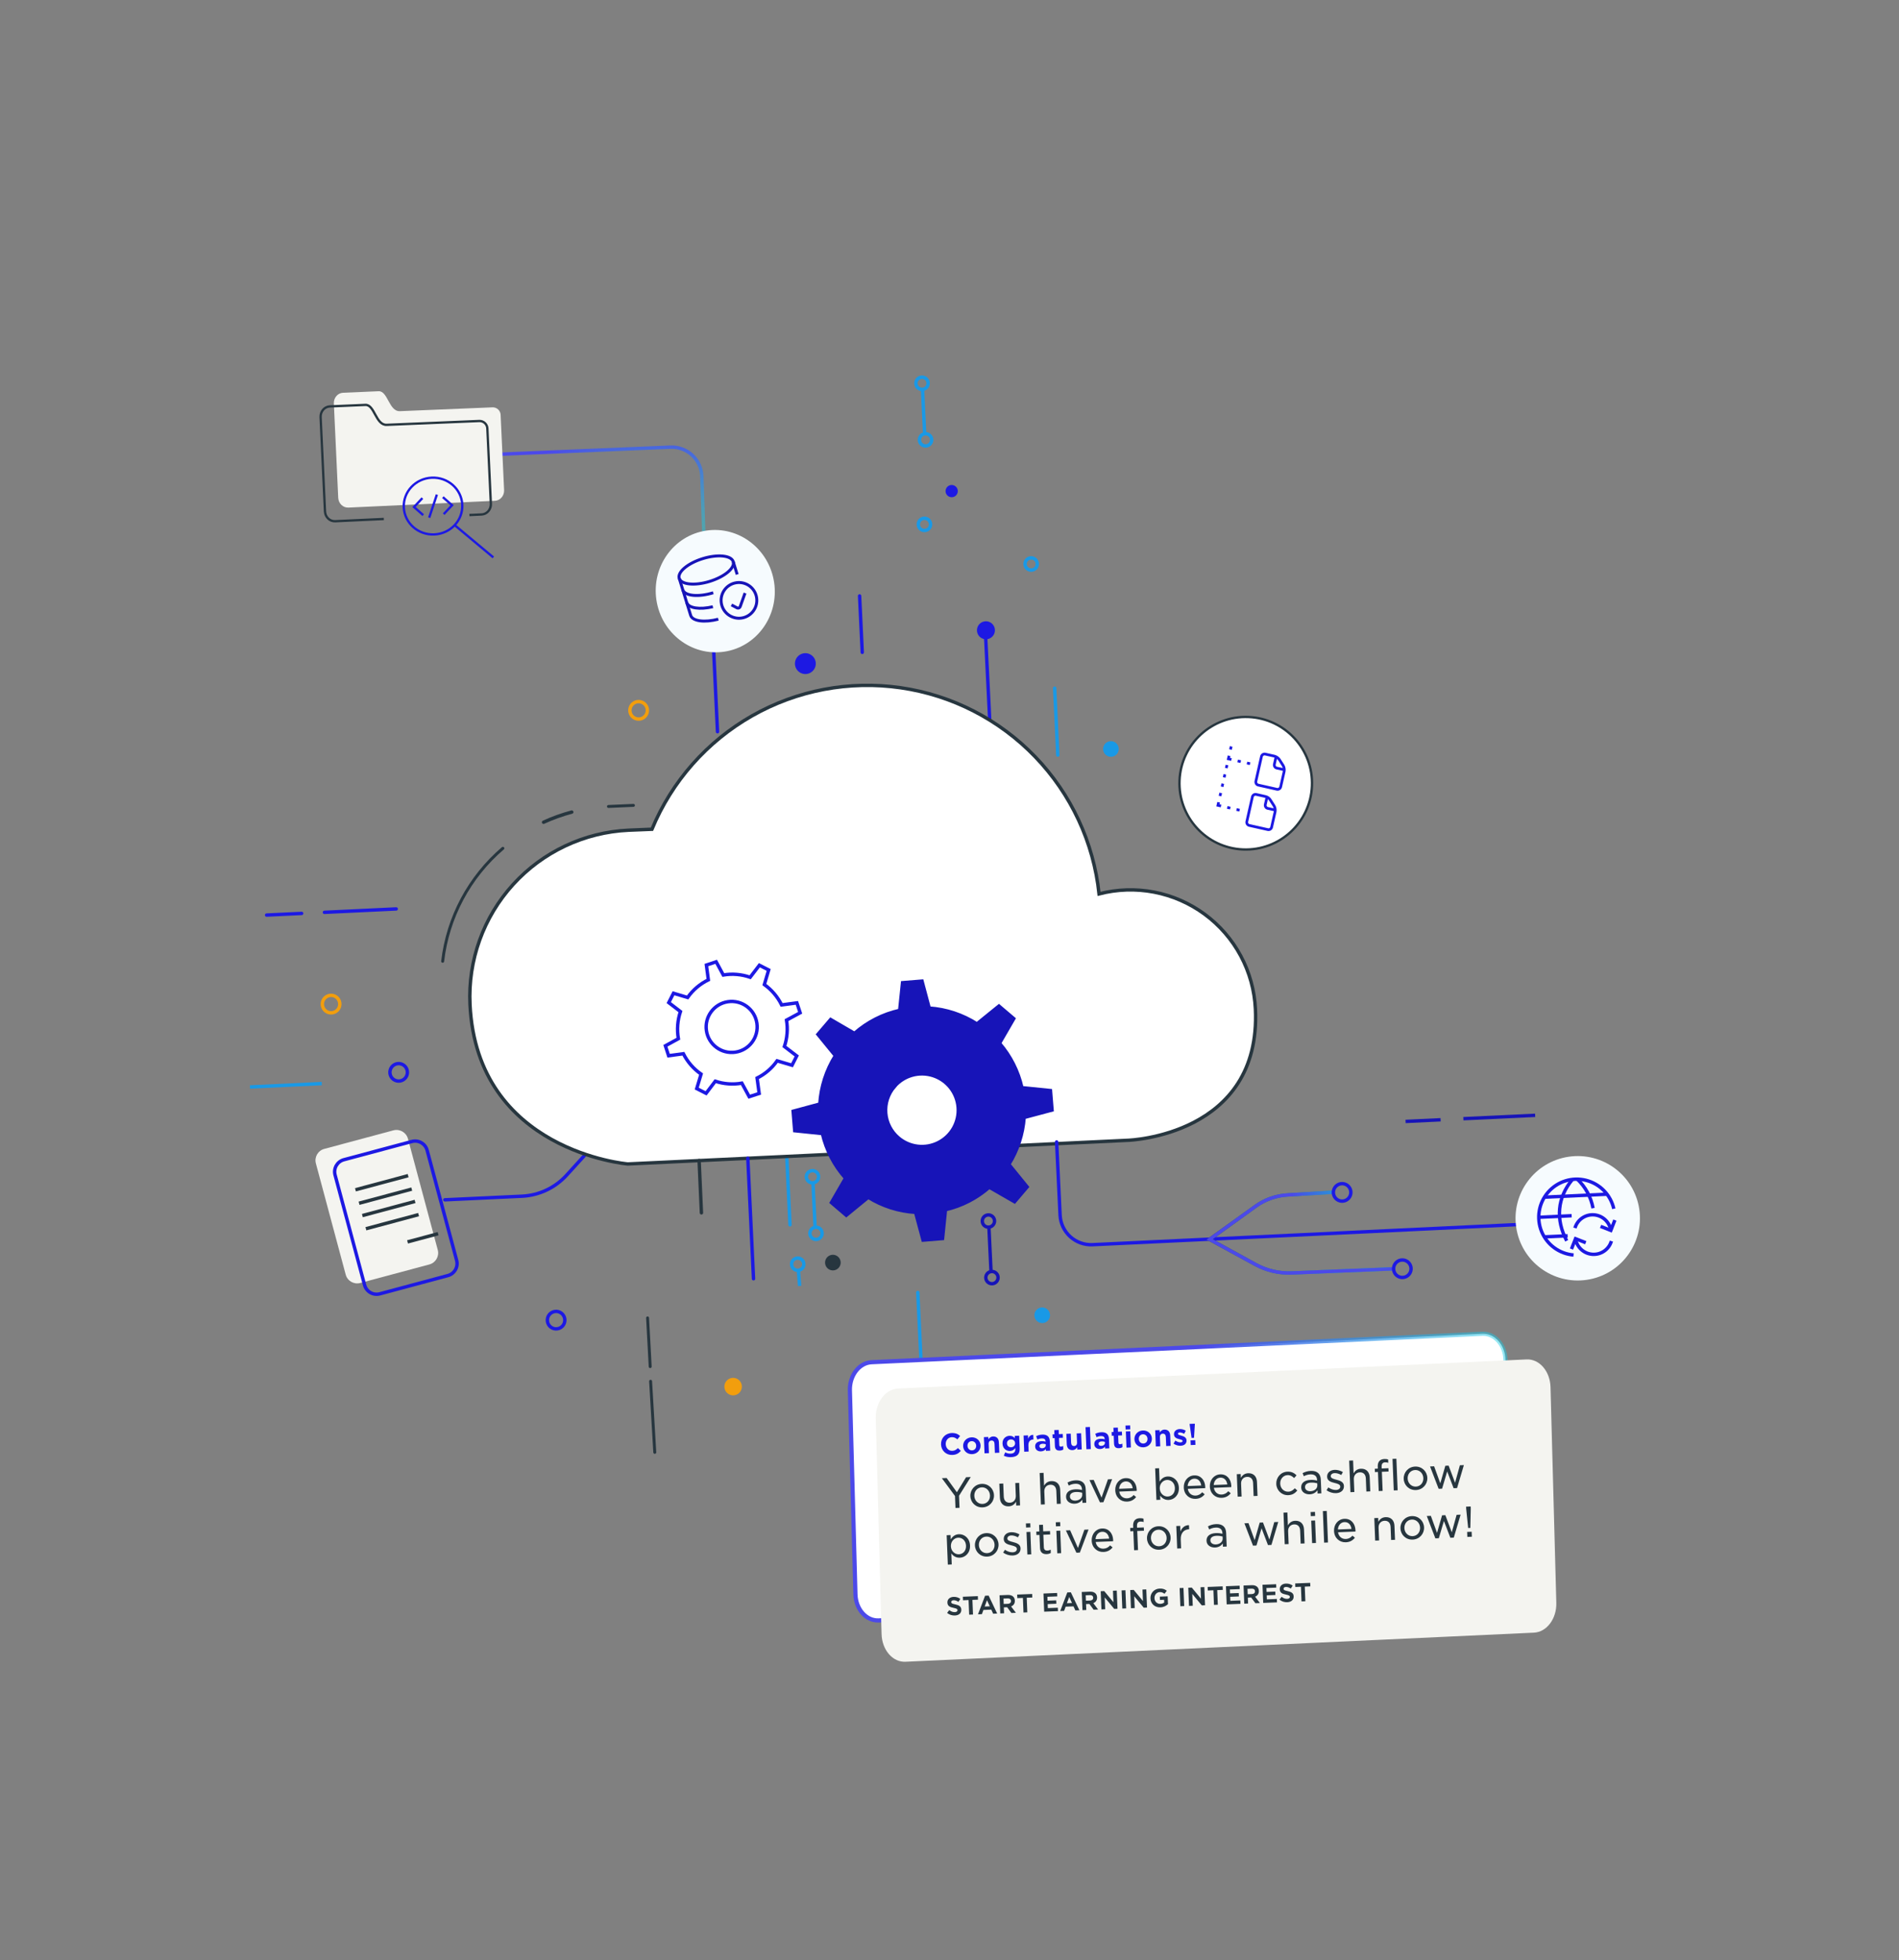 <svg width="500" height="516" viewBox="0 0 500 516" fill="none" xmlns="http://www.w3.org/2000/svg">
<rect x="0" y="0" width="500" height="516" fill="#808080" stroke="none"/>
<g clip-path="url(#clip0_1270_39488)">
<path d="M259.517 167.713L261.453 207.037" stroke="#1D19E3" stroke-width="0.895" stroke-miterlimit="10"/>
<path d="M117.121 315.872L137.431 314.921C139.664 314.815 141.853 314.268 143.875 313.314C145.896 312.36 147.709 311.016 149.21 309.36L168.891 287.713" stroke="#1D19E3" stroke-width="0.895" stroke-miterlimit="10" stroke-linecap="round"/>
<path d="M207.169 304.839L208.003 322.455" stroke="#1999E6" stroke-width="0.895" stroke-miterlimit="10" stroke-linecap="round"/>
<path d="M241.651 340.272L242.487 357.887" stroke="#1999E6" stroke-width="0.895" stroke-miterlimit="10" stroke-linecap="round"/>
<path d="M277.684 181.172L278.517 198.785" stroke="#1999E6" stroke-width="0.895" stroke-miterlimit="10" stroke-linecap="round"/>
<path d="M214.059 311.408L214.61 323.026" stroke="#1999E6" stroke-width="0.895" stroke-miterlimit="10"/>
<path d="M281.13 275.673L290.376 273.423" stroke="#1D19E3" stroke-width="0.895" stroke-linecap="round" stroke-linejoin="round"/>
<path d="M277.005 266.817L283.268 259.657" stroke="#1D19E3" stroke-width="0.895" stroke-linecap="round" stroke-linejoin="round"/>
<path d="M225.45 251.636L220.611 243.445" stroke="#1D19E3" stroke-width="0.895" stroke-linecap="round" stroke-linejoin="round"/>
<path d="M234.122 249.17L235.309 239.731" stroke="#1D19E3" stroke-width="0.895" stroke-linecap="round" stroke-linejoin="round"/>
<path d="M123.75 264.449C123.473 258.701 124.332 252.954 126.276 247.538C128.22 242.121 131.213 237.141 135.082 232.881C138.951 228.62 143.621 225.164 148.826 222.709C154.031 220.254 159.669 218.848 165.417 218.571C165.98 218.546 171.095 218.313 171.661 218.308C176.883 205.705 186.155 195.202 198.012 188.457C209.869 181.712 223.636 179.111 237.137 181.063C250.638 183.016 263.103 189.411 272.564 199.24C282.024 209.068 287.94 221.768 289.377 235.333C294.118 234.102 299.073 233.943 303.883 234.869C308.692 235.796 313.235 237.783 317.179 240.687C321.123 243.591 324.369 247.339 326.682 251.657C328.994 255.974 330.314 260.753 330.545 265.646C332.128 299.06 297.019 300.197 297.019 300.197L165.293 306.432C165.293 306.432 125.582 303.164 123.75 264.449Z" fill="white" stroke="#27363F" stroke-width="0.895" stroke-miterlimit="10" stroke-linecap="round"/>
<path d="M278.207 300.636L279.118 319.91C279.221 322.076 280.181 324.111 281.785 325.57C283.389 327.028 285.507 327.789 287.673 327.685L429.32 320.981" stroke="#1D19E3" stroke-width="0.895" stroke-miterlimit="10" stroke-linecap="round"/>
<path d="M350.753 313.892L338.949 314.59C335.951 314.768 333.065 315.793 330.628 317.547L318.485 326.283L330.566 332.895C333.487 334.494 336.788 335.266 340.115 335.128L366.93 334.039" stroke="url(#paint0_radial_1270_39488)" stroke-width="0.895" stroke-miterlimit="10" stroke-linecap="round"/>
<path d="M350.753 313.892L338.949 314.59C335.951 314.768 333.065 315.793 330.628 317.547L318.485 326.283L330.566 332.895C333.487 334.494 336.788 335.266 340.115 335.128L366.93 334.039" stroke="url(#paint1_radial_1270_39488)" stroke-width="0.895" stroke-miterlimit="10" stroke-linecap="round"/>
<path d="M243.64 139.645C244.521 139.515 245.129 138.696 244.999 137.816C244.869 136.935 244.05 136.327 243.169 136.457C242.289 136.587 241.681 137.406 241.811 138.287C241.941 139.167 242.76 139.775 243.64 139.645Z" stroke="#1999E6" stroke-width="0.895" stroke-miterlimit="10"/>
<path d="M271.739 150.073C272.619 149.943 273.227 149.124 273.097 148.243C272.967 147.363 272.148 146.755 271.268 146.885C270.387 147.015 269.779 147.834 269.909 148.714C270.039 149.595 270.858 150.203 271.739 150.073Z" stroke="#1999E6" stroke-width="0.895" stroke-miterlimit="10"/>
<path d="M250.81 130.887C251.691 130.757 252.299 129.938 252.169 129.057C252.039 128.177 251.22 127.569 250.339 127.699C249.459 127.829 248.851 128.648 248.981 129.528C249.111 130.408 249.93 131.017 250.81 130.887Z" fill="#1D19E3"/>
<path d="M259.94 168.271C261.235 168.08 262.129 166.875 261.938 165.581C261.746 164.286 260.542 163.392 259.248 163.583C257.953 163.774 257.059 164.979 257.25 166.273C257.441 167.568 258.646 168.462 259.94 168.271Z" fill="#1D19E3"/>
<path d="M214.159 311.394C215.039 311.264 215.648 310.445 215.518 309.565C215.388 308.685 214.569 308.076 213.688 308.206C212.808 308.336 212.2 309.156 212.33 310.036C212.46 310.916 213.279 311.525 214.159 311.394Z" stroke="#1999E6" stroke-width="0.895" stroke-miterlimit="10"/>
<path d="M215.088 326.284C215.968 326.154 216.577 325.335 216.447 324.455C216.317 323.574 215.497 322.966 214.617 323.096C213.737 323.226 213.128 324.045 213.259 324.926C213.389 325.806 214.208 326.414 215.088 326.284Z" stroke="#1999E6" stroke-width="0.895" stroke-miterlimit="10"/>
<path d="M260.379 323.067L260.931 334.685" stroke="#1714B8" stroke-width="0.895" stroke-miterlimit="10"/>
<path d="M260.48 323.052C261.36 322.922 261.969 322.103 261.839 321.223C261.709 320.342 260.89 319.734 260.009 319.864C259.129 319.994 258.521 320.813 258.651 321.694C258.781 322.574 259.6 323.182 260.48 323.052Z" stroke="#1714B8" stroke-width="0.895" stroke-miterlimit="10"/>
<path d="M261.409 337.943C262.289 337.813 262.897 336.994 262.767 336.114C262.637 335.234 261.818 334.625 260.938 334.755C260.057 334.885 259.449 335.704 259.579 336.585C259.709 337.465 260.528 338.073 261.409 337.943Z" stroke="#1714B8" stroke-width="0.895" stroke-miterlimit="10"/>
<path d="M242.901 102.517L243.452 114.131" stroke="#1999E6" stroke-width="0.895" stroke-miterlimit="10"/>
<path d="M243.001 102.499C243.881 102.369 244.489 101.55 244.359 100.67C244.229 99.789 243.41 99.181 242.53 99.311C241.649 99.441 241.041 100.26 241.171 101.141C241.301 102.021 242.12 102.629 243.001 102.499Z" stroke="#1999E6" stroke-width="0.895" stroke-miterlimit="10"/>
<path d="M243.93 117.39C244.81 117.26 245.419 116.441 245.288 115.56C245.158 114.68 244.339 114.072 243.459 114.202C242.579 114.332 241.97 115.151 242.1 116.031C242.23 116.912 243.05 117.52 243.93 117.39Z" stroke="#1999E6" stroke-width="0.895" stroke-miterlimit="10"/>
<path d="M274.642 347.852C275.523 347.722 276.131 346.903 276.001 346.022C275.871 345.142 275.052 344.534 274.171 344.664C273.291 344.794 272.683 345.613 272.813 346.493C272.943 347.374 273.762 347.982 274.642 347.852Z" fill="#1999E6" stroke="#1999E6" stroke-width="0.895" stroke-miterlimit="10"/>
<path d="M292.736 198.775C293.616 198.645 294.225 197.826 294.095 196.946C293.964 196.065 293.145 195.457 292.265 195.587C291.385 195.717 290.776 196.536 290.906 197.416C291.037 198.297 291.856 198.905 292.736 198.775Z" fill="#1999E6" stroke="#1999E6" stroke-width="0.895" stroke-miterlimit="10"/>
<path d="M212.385 176.985C213.644 176.799 214.514 175.628 214.328 174.369C214.142 173.111 212.971 172.241 211.712 172.427C210.453 172.613 209.584 173.784 209.77 175.043C209.956 176.301 211.127 177.171 212.385 176.985Z" fill="#1D19E3" stroke="#1D19E3" stroke-width="0.895" stroke-miterlimit="10" stroke-linecap="round"/>
<path d="M193.366 367.324C194.625 367.138 195.494 365.967 195.309 364.708C195.123 363.45 193.951 362.58 192.693 362.766C191.434 362.952 190.564 364.123 190.75 365.382C190.936 366.64 192.107 367.51 193.366 367.324Z" fill="#F29E0D"/>
<path d="M353.713 316.196C354.972 316.01 355.842 314.838 355.656 313.58C355.47 312.321 354.299 311.451 353.04 311.637C351.781 311.823 350.912 312.994 351.098 314.253C351.283 315.512 352.455 316.381 353.713 316.196Z" stroke="#1D19E3" stroke-width="0.895" stroke-miterlimit="10" stroke-linecap="round"/>
<path d="M146.756 349.827C148.015 349.641 148.884 348.47 148.698 347.211C148.512 345.953 147.341 345.083 146.083 345.269C144.824 345.455 143.954 346.626 144.14 347.885C144.326 349.143 145.497 350.013 146.756 349.827Z" stroke="#1D19E3" stroke-width="0.895" stroke-miterlimit="10" stroke-linecap="round"/>
<path d="M369.567 336.291C370.826 336.106 371.696 334.934 371.51 333.676C371.324 332.417 370.153 331.547 368.894 331.733C367.635 331.919 366.766 333.09 366.952 334.349C367.138 335.608 368.309 336.477 369.567 336.291Z" stroke="#1D19E3" stroke-width="0.895" stroke-miterlimit="10" stroke-linecap="round"/>
<path d="M168.485 189.288C169.743 189.102 170.613 187.931 170.427 186.672C170.241 185.414 169.07 184.544 167.811 184.73C166.553 184.916 165.683 186.087 165.869 187.346C166.055 188.604 167.226 189.474 168.485 189.288Z" stroke="#F29E0D" stroke-width="0.895" stroke-miterlimit="10" stroke-linecap="round"/>
<path d="M226.328 156.89L227.029 171.74" stroke="#1D19E3" stroke-width="0.895" stroke-miterlimit="10" stroke-linecap="round"/>
<path d="M187.832 169.69L188.916 192.634" stroke="#1D19E3" stroke-width="0.895" stroke-miterlimit="10" stroke-linecap="round"/>
<path d="M196.897 304.936L198.4 336.655" stroke="#1D19E3" stroke-width="0.895" stroke-miterlimit="10" stroke-linecap="round"/>
<path d="M184.076 305.543L184.687 319.299" stroke="#27363F" stroke-width="0.895" stroke-miterlimit="10" stroke-linecap="round"/>
<path d="M404.199 293.622L385.304 294.514" stroke="#1714B8" stroke-width="0.895" stroke-miterlimit="10"/>
<path d="M84.718 285.266L65.824 286.162" stroke="#1999E6" stroke-width="0.895" stroke-miterlimit="10"/>
<path d="M210.275 334.418C211.156 334.288 211.764 333.469 211.634 332.589C211.504 331.709 210.685 331.1 209.804 331.23C208.924 331.36 208.316 332.179 208.446 333.06C208.576 333.94 209.395 334.548 210.275 334.418Z" stroke="#1999E6" stroke-width="0.895" stroke-miterlimit="10"/>
<path d="M219.528 333.991C220.409 333.861 221.017 333.042 220.887 332.161C220.757 331.281 219.938 330.673 219.058 330.803C218.177 330.933 217.569 331.752 217.699 332.632C217.829 333.512 218.648 334.121 219.528 333.991Z" fill="#27363F" stroke="#27363F" stroke-width="0.895" stroke-miterlimit="10"/>
<path d="M210.175 334.068L210.549 338.538" stroke="#1999E6" stroke-width="0.895" stroke-miterlimit="10"/>
<path d="M379.307 294.799L370.083 295.236" stroke="#1714B8" stroke-width="0.895" stroke-miterlimit="10"/>
<path d="M160.204 212.316C160.797 212.286 166.187 212.043 166.779 212.027" stroke="#27363F" stroke-width="0.774" stroke-linecap="round" stroke-linejoin="round"/>
<path d="M143.118 216.465C145.512 215.362 147.996 214.469 150.543 213.794" stroke="#27363F" stroke-width="0.895" stroke-linecap="round" stroke-linejoin="round"/>
<path d="M116.549 253.071C117.897 241.513 123.56 230.891 132.405 223.33" stroke="#27363F" stroke-width="0.774" stroke-linecap="round" stroke-linejoin="round"/>
<path d="M249.245 377.308L249.629 385.406" stroke="#1D19E3" stroke-width="0.895" stroke-miterlimit="10" stroke-linecap="round"/>
<path d="M103.587 297.582L85.378 302.466C83.713 302.912 82.725 304.624 83.172 306.289L91.022 335.562C91.469 337.227 93.181 338.215 94.846 337.769L113.055 332.885C114.72 332.439 115.708 330.727 115.261 329.062L107.411 299.789C106.964 298.124 105.252 297.136 103.587 297.582Z" fill="#F4F4F0"/>
<path d="M108.449 300.514L90.54 305.317C88.792 305.786 87.755 307.583 88.223 309.331L95.993 338.304C96.462 340.052 98.259 341.089 100.007 340.62L117.916 335.817C119.664 335.348 120.701 333.551 120.232 331.803L112.462 302.83C111.994 301.082 110.197 300.045 108.449 300.514Z" stroke="#1D19E3" stroke-width="0.895" stroke-miterlimit="10"/>
<path d="M93.589 313.23L107.46 309.508" stroke="#27363F" stroke-width="0.895" stroke-miterlimit="10"/>
<path d="M94.54 316.771L108.41 313.049" stroke="#27363F" stroke-width="0.895" stroke-miterlimit="10"/>
<path d="M95.41 320.019L109.284 316.297" stroke="#27363F" stroke-width="0.895" stroke-miterlimit="10"/>
<path d="M107.305 326.949L115.355 324.79" stroke="#27363F" stroke-width="0.895" stroke-miterlimit="10"/>
<path d="M96.341 323.484L110.212 319.765" stroke="#27363F" stroke-width="0.895" stroke-miterlimit="10"/>
<path d="M222.625 310.174L218.909 316.597L222.818 319.943L228.606 315.205C232.365 317.547 236.65 318.91 241.071 319.169L243.042 326.479L248.168 326.063L248.938 318.475C253.215 317.488 257.177 315.451 260.468 312.548L267.129 316.378L270.445 312.474L265.626 306.544C267.952 302.816 269.333 298.576 269.651 294.193L277 292.233L276.586 287.118L269.065 286.347C268.092 282.024 266.065 278.008 263.166 274.656L266.92 268.173L263.016 264.857L257.222 269.555C253.449 267.133 249.127 265.701 244.655 265.391L242.764 258.295L237.638 258.71L236.884 265.993C232.468 266.974 228.373 269.058 224.98 272.05L218.705 268.401L215.358 272.31L219.945 277.933C217.544 281.764 216.14 286.135 215.861 290.648L208.831 292.55L209.247 297.676L216.529 298.427C217.547 302.791 219.643 306.829 222.625 310.174ZM235.477 286.06C236.706 284.623 238.332 283.583 240.152 283.071C241.971 282.558 243.902 282.596 245.7 283.18C247.498 283.764 249.082 284.868 250.253 286.352C251.424 287.836 252.128 289.634 252.278 291.518C252.428 293.403 252.016 295.289 251.094 296.94C250.172 298.59 248.782 299.93 247.098 300.79C245.415 301.651 243.515 301.993 241.637 301.774C239.76 301.556 237.989 300.785 236.549 299.56C235.589 298.746 234.799 297.75 234.226 296.629C233.652 295.508 233.306 294.285 233.208 293.03C233.109 291.775 233.26 290.512 233.652 289.316C234.044 288.119 234.669 287.012 235.49 286.058L235.477 286.06Z" fill="#1714B8" stroke="#1714B8" stroke-width="0.895" stroke-miterlimit="10"/>
<path d="M184.591 282.77L183.448 286.586L185.907 287.841L188.331 284.645C190.583 285.398 192.987 285.573 195.324 285.156L197.265 288.721L199.888 287.872L199.34 283.818C201.448 282.771 203.259 281.212 204.609 279.284L208.54 280.445L209.783 277.997L206.53 275.507C207.278 273.274 207.469 270.892 207.086 268.568L210.678 266.627L209.816 264.023L205.797 264.558C204.744 262.427 203.183 260.588 201.25 259.203L202.389 255.357L199.942 254.114L197.514 257.283C195.245 256.492 192.813 256.286 190.443 256.685L188.563 253.206L185.989 254.068L186.506 257.959C184.323 259.02 182.444 260.617 181.045 262.601L177.33 261.493L176.079 263.952L179.159 266.314C178.385 268.611 178.198 271.065 178.616 273.453L175.194 275.324L176.04 277.931L179.931 277.414C181.012 279.561 182.615 281.402 184.591 282.77Z" fill="white" stroke="#1D19E3" stroke-width="0.895" stroke-miterlimit="10"/>
<path d="M104.32 239.291L85.422 240.187" stroke="#1D19E3" stroke-width="0.895" stroke-miterlimit="10" stroke-linecap="round"/>
<path d="M79.423 240.472L70.199 240.906" stroke="#1D19E3" stroke-width="0.895" stroke-miterlimit="10" stroke-linecap="round"/>
<path d="M87.51 266.624C88.769 266.438 89.639 265.267 89.453 264.009C89.267 262.75 88.096 261.88 86.837 262.066C85.578 262.252 84.709 263.423 84.895 264.682C85.081 265.941 86.252 266.81 87.51 266.624Z" stroke="#F29E0D" stroke-width="0.895" stroke-miterlimit="10" stroke-linecap="round"/>
<path d="M185.289 139.744L184.785 125.381C184.748 124.332 184.504 123.302 184.067 122.348C183.629 121.394 183.007 120.537 182.236 119.825C181.466 119.113 180.562 118.561 179.577 118.2C178.591 117.839 177.544 117.677 176.496 117.723L94.8 121.104" stroke="url(#paint2_radial_1270_39488)" stroke-width="0.895" stroke-miterlimit="10" stroke-linecap="round"/>
<path d="M105.304 284.588C106.563 284.402 107.432 283.231 107.246 281.972C107.06 280.713 105.889 279.844 104.631 280.03C103.372 280.216 102.502 281.387 102.688 282.645C102.874 283.904 104.045 284.774 105.304 284.588Z" stroke="#1D19E3" stroke-width="0.895" stroke-miterlimit="10" stroke-linecap="round"/>
<path d="M91.731 133.631L130.3 131.845C131.712 131.78 132.797 130.518 132.728 129.028L131.812 109.254C131.801 108.71 131.576 108.193 131.185 107.815C130.794 107.437 130.269 107.229 129.726 107.237L105.31 108.248C102.398 108.385 102.139 102.882 99.682 102.999L90.33 103.399C88.919 103.466 87.834 104.726 87.902 106.215L89.052 131.05C89.122 132.542 90.325 133.697 91.731 133.631Z" fill="#F4F4F0"/>
<path d="M123.595 135.591L126.814 135.441C128.223 135.377 129.311 134.115 129.242 132.625L128.323 112.851C128.313 112.307 128.088 111.79 127.697 111.412C127.306 111.034 126.781 110.826 126.237 110.834L101.824 111.845C98.911 111.975 98.652 106.479 96.195 106.596L86.844 106.996C85.433 107.062 84.347 108.322 84.416 109.812L85.568 134.642C85.637 136.134 86.835 137.289 88.244 137.223L101.062 136.629" stroke="#27363F" stroke-width="0.61" stroke-miterlimit="10"/>
<path d="M119.718 138.252L129.89 146.746" stroke="#1D19E3" stroke-width="0.61" stroke-miterlimit="10"/>
<path d="M121.715 132.865C121.519 128.74 117.913 125.559 113.661 125.76C109.408 125.961 106.119 129.469 106.315 133.595C106.51 137.721 110.116 140.902 114.369 140.7C118.621 140.499 121.91 136.991 121.715 132.865Z" stroke="#1D19E3" stroke-width="0.61" stroke-miterlimit="10"/>
<path d="M116.605 130.88L119.022 133.011L116.818 135.362" stroke="#1D19E3" stroke-width="0.61" stroke-miterlimit="10"/>
<path d="M111.215 131.137L109.011 133.485L111.428 135.617" stroke="#1D19E3" stroke-width="0.61" stroke-miterlimit="10"/>
<path d="M115.029 130.206L113.003 136.291" stroke="#1D19E3" stroke-width="0.61" stroke-miterlimit="10"/>
<path d="M417.808 336.932C426.756 335.61 432.938 327.285 431.616 318.338C430.294 309.39 421.97 303.208 413.022 304.53C404.075 305.852 397.893 314.176 399.214 323.124C400.536 332.072 408.861 338.254 417.808 336.932Z" fill="#F6FBFE"/>
<path d="M345.43 206.937C345.021 216.565 336.884 224.038 327.256 223.629C317.628 223.22 310.155 215.083 310.564 205.455C310.973 195.827 319.11 188.354 328.738 188.763C338.366 189.172 345.84 197.309 345.43 206.937Z" fill="white" stroke="#27363F" stroke-width="0.618"/>
<path d="M324.159 196.511L323.976 197.326" stroke="#1D19E3" stroke-width="0.715" stroke-miterlimit="10"/>
<path d="M337.196 207.156C337.148 207.372 337.015 207.56 336.828 207.679C336.641 207.798 336.414 207.838 336.198 207.791L331.3 206.689C331.084 206.64 330.896 206.507 330.778 206.32C330.659 206.133 330.619 205.907 330.667 205.69L332.135 199.161C332.184 198.946 332.317 198.758 332.504 198.64C332.691 198.521 332.917 198.481 333.134 198.529L335.583 199.079C336.092 199.224 336.538 199.538 336.846 199.969L337.858 201.553C338.117 202.016 338.209 202.553 338.12 203.076L337.196 207.156Z" stroke="#1D19E3" stroke-width="0.715" stroke-miterlimit="10"/>
<path d="M334.813 217.773C334.789 217.88 334.744 217.982 334.681 218.072C334.618 218.162 334.538 218.238 334.445 218.297C334.352 218.356 334.249 218.395 334.14 218.414C334.032 218.433 333.921 218.43 333.814 218.405L328.919 217.307C328.702 217.257 328.514 217.124 328.395 216.937C328.276 216.749 328.236 216.522 328.284 216.305L329.751 209.779C329.775 209.672 329.82 209.57 329.883 209.48C329.946 209.39 330.026 209.314 330.119 209.255C330.212 209.196 330.315 209.156 330.424 209.138C330.532 209.119 330.643 209.122 330.75 209.147L333.199 209.696C333.719 209.814 334.171 210.133 334.457 210.584L335.469 212.17C335.73 212.633 335.824 213.17 335.736 213.693L334.813 217.773Z" stroke="#1D19E3" stroke-width="0.715" stroke-miterlimit="10"/>
<path d="M333.599 209.821L333.15 211.818C333.126 211.925 333.123 212.036 333.141 212.145C333.16 212.253 333.2 212.357 333.258 212.45C333.317 212.543 333.394 212.624 333.484 212.687C333.574 212.75 333.675 212.795 333.782 212.819L335.766 213.265" stroke="#1D19E3" stroke-width="0.715" stroke-miterlimit="10"/>
<path d="M323.059 201.407L322.876 202.222" stroke="#1D19E3" stroke-width="0.715" stroke-miterlimit="10"/>
<path d="M323.609 198.961L323.426 199.776L324.241 199.959" stroke="#1D19E3" stroke-width="0.715" stroke-miterlimit="10"/>
<path d="M322.507 203.856L322.324 204.671" stroke="#1D19E3" stroke-width="0.715" stroke-miterlimit="10"/>
<path d="M321.959 206.303L321.775 207.121" stroke="#1D19E3" stroke-width="0.715" stroke-miterlimit="10"/>
<path d="M321.41 208.752L321.227 209.567" stroke="#1D19E3" stroke-width="0.715" stroke-miterlimit="10"/>
<path d="M320.86 211.201L320.677 212.016L321.492 212.199" stroke="#1D19E3" stroke-width="0.715" stroke-miterlimit="10"/>
<path d="M325.873 200.326L326.692 200.509" stroke="#1D19E3" stroke-width="0.715" stroke-miterlimit="10"/>
<path d="M328.322 200.875L329.137 201.058" stroke="#1D19E3" stroke-width="0.715" stroke-miterlimit="10"/>
<path d="M323.123 212.565L323.938 212.748" stroke="#1D19E3" stroke-width="0.715" stroke-miterlimit="10"/>
<path d="M325.571 213.115L326.387 213.298" stroke="#1D19E3" stroke-width="0.715" stroke-miterlimit="10"/>
<path d="M335.98 199.226L335.534 201.21C335.509 201.317 335.506 201.428 335.525 201.536C335.544 201.644 335.583 201.748 335.642 201.841C335.701 201.933 335.777 202.014 335.867 202.077C335.957 202.14 336.059 202.185 336.166 202.208L338.147 202.654" stroke="#1D19E3" stroke-width="0.715" stroke-miterlimit="10"/>
<path d="M190.681 171.571C199.241 170.307 205.126 162.144 203.826 153.339C202.525 144.534 194.531 138.421 185.971 139.686C177.411 140.95 171.525 149.113 172.826 157.918C174.127 166.723 182.12 172.836 190.681 171.571Z" fill="#F6FBFE"/>
<path d="M186.872 153.058C190.799 151.844 193.569 149.519 193.058 147.865C192.547 146.212 188.948 145.855 185.021 147.069C181.093 148.282 178.323 150.607 178.834 152.261C179.346 153.915 182.944 154.271 186.872 153.058Z" stroke="#1714B8" stroke-width="0.774" stroke-miterlimit="10"/>
<path d="M187.796 156.049C183.869 157.264 180.271 156.908 179.759 155.253" stroke="#1714B8" stroke-width="0.774" stroke-miterlimit="10"/>
<path d="M187.703 159.727C184.241 160.553 181.261 160.115 180.8 158.624" stroke="#1714B8" stroke-width="0.774" stroke-miterlimit="10"/>
<path d="M189.126 163.009C185.501 163.957 182.319 163.545 181.851 162.005L178.844 152.258" stroke="#1714B8" stroke-width="0.774" stroke-miterlimit="10"/>
<path d="M193.057 147.863L194.098 151.234" stroke="#1714B8" stroke-width="0.774" stroke-miterlimit="10"/>
<path d="M195.253 162.71C197.821 162.33 199.595 159.941 199.216 157.373C198.836 154.806 196.447 153.031 193.879 153.411C191.311 153.79 189.537 156.179 189.917 158.747C190.296 161.315 192.685 163.089 195.253 162.71Z" stroke="#1714B8" stroke-width="0.774" stroke-miterlimit="10"/>
<path d="M196.164 156.135L194.887 159.708C194.86 159.781 194.82 159.848 194.768 159.905C194.717 159.962 194.654 160.009 194.584 160.042C194.514 160.075 194.438 160.094 194.361 160.097C194.284 160.101 194.207 160.089 194.134 160.063L194.058 160.03L192.589 159.252" stroke="#1714B8" stroke-width="0.774" stroke-miterlimit="10"/>
<path d="M406.585 325.626L412.754 325.337" stroke="#1D19E3" stroke-width="0.895" stroke-miterlimit="10"/>
<path d="M421.425 322.867L424.125 323.927L425.187 321.202" stroke="#1D19E3" stroke-width="0.895" stroke-miterlimit="10"/>
<path d="M417.528 327.165L414.831 326.108L413.765 328.83" stroke="#1D19E3" stroke-width="0.895" stroke-miterlimit="10"/>
<path d="M406.622 315.175L423.123 314.394" stroke="#1D19E3" stroke-width="0.895" stroke-miterlimit="10"/>
<path d="M413.811 320.058L405.13 320.47" stroke="#1D19E3" stroke-width="0.895" stroke-miterlimit="10"/>
<path d="M414.311 330.4C412.47 330.244 410.707 329.582 409.219 328.486C407.732 327.39 406.576 325.903 405.882 324.19C405.188 322.478 404.982 320.606 405.287 318.784C405.591 316.961 406.395 315.258 407.608 313.865C408.822 312.471 410.398 311.441 412.161 310.888C413.924 310.336 415.806 310.282 417.598 310.734C419.39 311.186 421.022 312.126 422.312 313.449C423.602 314.772 424.501 316.426 424.908 318.228" stroke="#1D19E3" stroke-width="0.895" stroke-miterlimit="10"/>
<path d="M414.031 310.495C409.996 315.291 409.547 321.06 412.511 326.653" stroke="#1D19E3" stroke-width="0.895" stroke-miterlimit="10"/>
<path d="M415.299 310.435C417.455 312.478 418.905 315.155 419.44 318.077" stroke="#1D19E3" stroke-width="0.895" stroke-miterlimit="10"/>
<path d="M414.678 323.301C414.987 322.242 415.649 321.319 416.553 320.687C417.458 320.054 418.551 319.749 419.652 319.822C420.754 319.895 421.797 320.342 422.61 321.089C423.423 321.835 423.957 322.837 424.124 323.928" stroke="#1D19E3" stroke-width="0.895" stroke-miterlimit="10"/>
<path d="M424.272 326.733C423.965 327.793 423.304 328.716 422.4 329.35C421.496 329.983 420.403 330.289 419.301 330.216C418.199 330.144 417.156 329.697 416.343 328.95C415.53 328.203 414.996 327.201 414.831 326.109" stroke="#1D19E3" stroke-width="0.895" stroke-miterlimit="10"/>
<path d="M172.401 382.352L171.301 363.64" stroke="#27363F" stroke-width="0.774" stroke-miterlimit="10" stroke-linecap="round"/>
<path d="M171.193 359.78L170.506 346.964" stroke="#27363F" stroke-width="0.774" stroke-miterlimit="10" stroke-linecap="round"/>
<path d="M280.282 413.704C281.541 413.518 282.411 412.347 282.225 411.088C282.039 409.829 280.868 408.96 279.609 409.146C278.35 409.332 277.481 410.503 277.667 411.761C277.853 413.02 279.024 413.89 280.282 413.704Z" fill="#1D19E3" stroke="#1D19E3" stroke-width="0.895" stroke-miterlimit="10" stroke-linecap="round"/>
<path d="M290.249 401.561C291.508 401.375 292.378 400.204 292.192 398.945C292.006 397.686 290.835 396.816 289.576 397.002C288.317 397.188 287.447 398.359 287.633 399.618C287.819 400.877 288.99 401.746 290.249 401.561Z" stroke="#1D19E3" stroke-width="0.895" stroke-miterlimit="10" stroke-linecap="round"/>
<path d="M300.944 389.331C302.203 389.145 303.073 387.973 302.887 386.715C302.701 385.456 301.53 384.586 300.271 384.772C299.012 384.958 298.143 386.129 298.329 387.388C298.515 388.647 299.686 389.516 300.944 389.331Z" stroke="#1D19E3" stroke-width="0.895" stroke-miterlimit="10" stroke-linecap="round"/>
<circle cx="192.644" cy="270.359" r="6.715" transform="rotate(-8.402 192.644 270.359)" stroke="#1D19E3" stroke-width="0.895"/>
<path d="M390.286 351.135L229.499 358.625C226.231 358.777 223.669 362.101 223.777 366.048L225.236 419.724C225.343 423.672 228.08 426.749 231.347 426.596L392.134 419.107C395.402 418.955 397.964 415.631 397.857 411.683L396.397 358.008C396.29 354.06 393.554 350.983 390.286 351.135Z" fill="white" stroke="url(#paint3_radial_1270_39488)" stroke-width="1.095" stroke-miterlimit="10"/>
<path d="M401.95 357.889L236.473 365.551C233.11 365.706 230.475 369.219 230.587 373.397L232.116 430.199C232.228 434.377 235.046 437.638 238.409 437.482L403.885 429.821C407.249 429.665 409.884 426.152 409.772 421.974L408.243 365.172C408.131 360.994 405.313 357.734 401.95 357.889Z" fill="#F4F4F0"/>
<path d="M250.745 383.037C251.818 382.994 252.439 382.586 252.989 381.957L252.208 381.229C251.78 381.653 251.392 381.929 250.741 381.955C249.76 381.994 249.045 381.202 249.006 380.221L249.005 380.206C248.966 379.225 249.631 378.393 250.597 378.354C251.171 378.331 251.625 378.558 252.078 378.939L252.794 378.044C252.253 377.551 251.611 377.231 250.561 377.273C248.852 377.342 247.709 378.684 247.772 380.27L247.773 380.286C247.837 381.887 249.106 383.103 250.745 383.037ZM255.96 382.829C257.286 382.776 258.227 381.748 258.178 380.522L258.177 380.507C258.129 379.288 257.116 378.347 255.806 378.399C254.481 378.452 253.54 379.487 253.588 380.706L253.589 380.721C253.638 381.947 254.65 382.881 255.96 382.829ZM255.943 381.832C255.254 381.859 254.764 381.311 254.738 380.66L254.737 380.644C254.711 379.993 255.118 379.432 255.823 379.404C256.513 379.376 257.003 379.917 257.029 380.568L257.029 380.583C257.055 381.235 256.648 381.803 255.943 381.832ZM259.223 382.606L260.387 382.56L260.292 380.177C260.269 379.587 260.57 379.26 261.053 379.241C261.536 379.221 261.832 379.524 261.855 380.114L261.95 382.497L263.115 382.45L263.005 379.7C262.966 378.719 262.398 378.135 261.478 378.172C260.858 378.197 260.503 378.541 260.242 378.912L260.217 378.299L259.052 378.346L259.223 382.606ZM266.229 381.014C265.624 381.038 265.148 380.642 265.123 380.029L265.123 380.014C265.098 379.409 265.542 378.977 266.147 378.953C266.752 378.928 267.244 379.323 267.268 379.928L267.269 379.944C267.293 380.549 266.835 380.989 266.229 381.014ZM266.203 383.616C267.015 383.584 267.621 383.383 267.996 382.977C268.342 382.602 268.504 382.043 268.474 381.292L268.341 377.975L267.176 378.021L267.199 378.596C266.855 378.241 266.445 377.974 265.779 378C264.798 378.039 263.907 378.796 263.958 380.061L263.959 380.076C264.009 381.34 264.942 382.032 265.938 381.992C266.59 381.966 266.977 381.674 267.32 381.223L267.329 381.453C267.36 382.235 266.97 382.657 266.135 382.69C265.568 382.713 265.118 382.585 264.663 382.35L264.3 383.24C264.848 383.509 265.513 383.644 266.203 383.616ZM269.676 382.188L270.841 382.142L270.777 380.556C270.736 379.521 271.229 379.003 272.041 378.97L272.103 378.968L272.054 377.749C271.333 377.748 270.934 378.155 270.705 378.763L270.67 377.881L269.506 377.928L269.676 382.188ZM274.397 381.27C273.991 381.287 273.692 381.099 273.678 380.754L273.678 380.739C273.662 380.348 273.983 380.113 274.519 380.091C274.833 380.079 275.12 380.136 275.338 380.22L275.347 380.45C275.365 380.909 274.98 381.247 274.397 381.27ZM274.085 382.096C274.683 382.072 275.087 381.826 275.365 381.485L275.384 381.96L276.511 381.915L276.411 379.432C276.389 378.865 276.224 378.404 275.898 378.102C275.579 377.816 275.097 377.658 274.446 377.684C273.733 377.713 273.272 377.87 272.812 378.095L273.139 378.972C273.524 378.811 273.857 378.706 274.317 378.687C274.938 378.662 275.271 378.933 275.292 379.454L275.295 379.531C274.984 379.443 274.668 379.387 274.223 379.405C273.212 379.445 272.516 379.903 272.553 380.83L272.554 380.845C272.588 381.688 273.281 382.128 274.085 382.096ZM279.043 381.883C279.442 381.867 279.721 381.764 279.968 381.608L279.931 380.673C279.759 380.772 279.561 380.834 279.339 380.843C279.056 380.854 278.92 380.721 278.908 380.422L278.833 378.553L279.86 378.512L279.82 377.516L278.794 377.557L278.749 376.453L277.585 376.5L277.629 377.603L277.115 377.624L277.155 378.62L277.669 378.599L277.751 380.66C277.79 381.641 278.308 381.912 279.043 381.883ZM282.396 381.764C283.016 381.739 283.371 381.395 283.632 381.016L283.657 381.629L284.821 381.583L284.651 377.323L283.486 377.369L283.581 379.752C283.605 380.342 283.303 380.669 282.821 380.688C282.338 380.707 282.042 380.404 282.018 379.815L281.923 377.432L280.766 377.478L280.876 380.229C280.915 381.209 281.476 381.801 282.396 381.764ZM286.049 381.534L287.206 381.487L286.974 375.672L285.817 375.718L286.049 381.534ZM289.969 380.648C289.563 380.664 289.263 380.476 289.25 380.132L289.249 380.116C289.233 379.726 289.554 379.49 290.09 379.469C290.405 379.456 290.691 379.514 290.909 379.597L290.918 379.827C290.937 380.287 290.551 380.625 289.969 380.648ZM289.656 381.474C290.254 381.45 290.659 381.203 290.937 380.862L290.956 381.337L292.082 381.292L291.983 378.81C291.96 378.243 291.796 377.781 291.469 377.48C291.151 377.193 290.669 377.036 290.017 377.062C289.305 377.09 288.843 377.247 288.384 377.473L288.71 378.35C289.095 378.189 289.429 378.083 289.888 378.065C290.509 378.04 290.842 378.311 290.863 378.832L290.866 378.908C290.556 378.821 290.239 378.764 289.794 378.782C288.783 378.823 288.088 379.28 288.125 380.207L288.125 380.223C288.159 381.066 288.852 381.506 289.656 381.474ZM294.614 381.26C295.013 381.244 295.293 381.141 295.54 380.985L295.502 380.051C295.33 380.15 295.133 380.211 294.911 380.22C294.627 380.231 294.491 380.099 294.479 379.8L294.405 377.93L295.431 377.889L295.391 376.893L294.365 376.934L294.321 375.831L293.156 375.877L293.2 376.981L292.687 377.001L292.727 377.997L293.24 377.977L293.322 380.038C293.362 381.019 293.879 381.29 294.614 381.26ZM296.371 376.347L297.597 376.298L297.555 375.256L296.329 375.305L296.371 376.347ZM296.6 381.112L297.757 381.066L297.586 376.805L296.429 376.852L296.6 381.112ZM301.065 381.025C302.391 380.972 303.332 379.945 303.283 378.719L303.282 378.703C303.234 377.485 302.221 376.543 300.911 376.596C299.586 376.649 298.645 377.684 298.693 378.902L298.694 378.918C298.743 380.144 299.755 381.078 301.065 381.025ZM301.048 380.028C300.359 380.056 299.869 379.508 299.843 378.856L299.842 378.841C299.816 378.19 300.223 377.629 300.928 377.6C301.618 377.573 302.108 378.113 302.134 378.765L302.134 378.78C302.16 379.431 301.753 380 301.048 380.028ZM304.328 380.803L305.492 380.756L305.397 378.373C305.374 377.783 305.675 377.457 306.158 377.437C306.641 377.418 306.937 377.721 306.96 378.311L307.055 380.694L308.22 380.647L308.11 377.896C308.071 376.916 307.503 376.332 306.583 376.369C305.963 376.394 305.608 376.738 305.347 377.109L305.322 376.496L304.157 376.543L304.328 380.803ZM310.838 380.619C311.758 380.583 312.445 380.125 312.408 379.19L312.407 379.175C312.376 378.394 311.667 378.138 311.062 377.97C310.588 377.828 310.162 377.73 310.152 377.477L310.152 377.462C310.144 377.278 310.307 377.133 310.614 377.121C310.936 377.108 311.363 377.245 311.794 377.473L312.207 376.651C311.735 376.363 311.145 376.202 310.609 376.223C309.75 376.258 309.072 376.768 309.107 377.626L309.107 377.642C309.14 378.462 309.833 378.71 310.446 378.862C310.926 378.989 311.351 379.064 311.362 379.34L311.363 379.355C311.371 379.562 311.201 379.707 310.833 379.722C310.434 379.738 309.937 379.581 309.464 379.262L308.989 380.056C309.566 380.471 310.24 380.643 310.838 380.619ZM313.735 378.554L314.379 378.528L314.598 374.989L314.591 374.806L313.227 374.86L313.234 375.044L313.735 378.554ZM313.511 380.436L314.752 380.386L314.703 379.145L313.462 379.194L313.511 380.436Z" fill="#1D19E3"/>
<path d="M251.576 396.995L252.638 396.953L252.511 393.778L255.592 388.853L254.366 388.902L251.948 392.858L249.244 389.107L247.985 389.157L251.45 393.843L251.576 396.995ZM258.715 396.841C260.51 396.769 261.778 395.304 261.711 393.63L261.71 393.608C261.643 391.922 260.274 390.584 258.489 390.656C256.694 390.728 255.427 392.203 255.494 393.878L255.495 393.9C255.562 395.575 256.92 396.913 258.715 396.841ZM258.7 395.932C257.507 395.979 256.581 395.03 256.534 393.837L256.533 393.815C256.485 392.633 257.278 391.614 258.504 391.565C259.686 391.518 260.612 392.468 260.66 393.672L260.661 393.694C260.708 394.876 259.926 395.883 258.7 395.932ZM265.584 396.566C266.57 396.527 267.151 395.989 267.521 395.36L267.56 396.356L268.578 396.315L268.342 390.393L267.324 390.434L267.458 393.806C267.5 394.856 266.827 395.574 265.886 395.612C264.912 395.651 264.328 395.038 264.286 393.987L264.149 390.561L263.12 390.602L263.269 394.313C263.324 395.703 264.183 396.623 265.584 396.566ZM274.07 396.096L275.099 396.055L274.964 392.683C274.922 391.621 275.595 390.915 276.536 390.877C277.5 390.839 278.083 391.451 278.125 392.502L278.262 395.928L279.291 395.887L279.143 392.176C279.087 390.786 278.239 389.866 276.827 389.923C275.842 389.962 275.272 390.5 274.902 391.129L274.767 387.747L273.738 387.788L274.07 396.096ZM283.144 395.064C282.388 395.094 281.737 394.715 281.71 394.025L281.709 394.003C281.681 393.303 282.254 392.83 283.294 392.789C283.962 392.762 284.514 392.861 284.924 392.976L284.945 393.49C284.98 394.377 284.184 395.023 283.144 395.064ZM282.946 395.872C283.953 395.832 284.591 395.346 284.976 394.816L285.009 395.658L286.005 395.619L285.862 392.028C285.832 391.273 285.611 390.69 285.178 390.29C284.734 389.881 284.079 389.677 283.226 389.711C282.339 389.746 281.702 389.98 281.068 390.301L281.396 391.11C281.922 390.837 282.452 390.652 283.142 390.624C284.203 390.582 284.837 391.083 284.877 392.068L284.885 392.265C284.364 392.132 283.857 392.054 283.123 392.083C281.645 392.142 280.643 392.84 280.693 394.099L280.694 394.121C280.742 395.325 281.84 395.917 282.946 395.872ZM289.617 395.518L290.526 395.482L292.816 389.415L291.721 389.459L290.028 394.274L287.967 389.609L286.85 389.654L289.617 395.518ZM296.745 395.321C297.861 395.276 298.588 394.808 299.142 394.118L298.495 393.584C298.033 394.096 297.509 394.424 296.732 394.455C295.747 394.495 294.878 393.861 294.699 392.684L299.285 392.5C299.291 392.379 299.299 392.291 299.294 392.182C299.225 390.452 298.172 389.069 296.377 389.141C294.724 389.207 293.575 390.634 293.644 392.342L293.645 392.364C293.718 394.203 295.103 395.386 296.745 395.321ZM294.659 391.951C294.736 390.862 295.416 390.046 296.401 390.006C297.485 389.963 298.11 390.793 298.238 391.808L294.659 391.951ZM307.716 394.882C309.128 394.826 310.472 393.632 310.394 391.683L310.394 391.661C310.316 389.713 308.869 388.642 307.468 388.698C306.418 388.74 305.762 389.336 305.319 390.044L305.178 386.531L304.149 386.572L304.481 394.88L305.51 394.839L305.467 393.766C305.942 394.383 306.643 394.925 307.716 394.882ZM307.46 393.982C306.421 394.024 305.411 393.187 305.359 391.885L305.358 391.863C305.307 390.571 306.246 389.657 307.286 389.615C308.348 389.572 309.29 390.39 309.343 391.714L309.344 391.736C309.398 393.083 308.544 393.939 307.46 393.982ZM314.789 394.599C315.905 394.555 316.632 394.087 317.185 393.396L316.539 392.863C316.077 393.375 315.553 393.703 314.776 393.734C313.791 393.773 312.921 393.139 312.743 391.962L317.329 391.779C317.335 391.658 317.343 391.57 317.338 391.461C317.269 389.731 316.216 388.348 314.421 388.42C312.768 388.486 311.619 389.913 311.687 391.621L311.688 391.643C311.762 393.481 313.147 394.665 314.789 394.599ZM312.702 391.229C312.779 390.141 313.459 389.324 314.445 389.285C315.528 389.242 316.153 390.072 316.282 391.086L312.702 391.229ZM321.651 394.325C322.768 394.28 323.494 393.813 324.048 393.122L323.402 392.589C322.94 393.1 322.416 393.428 321.638 393.459C320.653 393.499 319.784 392.865 319.605 391.688L324.192 391.505C324.198 391.384 324.205 391.296 324.201 391.186C324.132 389.457 323.079 388.074 321.284 388.145C319.631 388.211 318.482 389.639 318.55 391.346L318.551 391.368C318.624 393.207 320.009 394.391 321.651 394.325ZM319.565 390.955C319.642 389.866 320.322 389.05 321.307 389.011C322.391 388.967 323.016 389.797 323.144 390.812L319.565 390.955ZM325.881 394.024L326.91 393.983L326.776 390.612C326.733 389.55 327.407 388.843 328.348 388.806C329.311 388.767 329.895 389.38 329.937 390.431L330.074 393.857L331.103 393.816L330.954 390.105C330.899 388.715 330.051 387.795 328.639 387.851C327.654 387.891 327.083 388.429 326.713 389.057L326.674 388.061L325.645 388.103L325.881 394.024ZM339.205 393.623C340.332 393.578 341.014 393.079 341.579 392.399L340.919 391.811C340.468 392.312 339.946 392.684 339.223 392.713C338.041 392.76 337.127 391.832 337.078 390.617L337.077 390.595C337.03 389.402 337.855 388.393 338.994 388.347C339.76 388.317 340.267 388.669 340.746 389.121L341.375 388.395C340.793 387.826 340.085 387.394 338.968 387.438C337.217 387.508 335.971 388.983 336.038 390.658L336.039 390.68C336.106 392.355 337.464 393.693 339.205 393.623ZM345.046 392.589C344.291 392.62 343.64 392.24 343.612 391.55L343.611 391.528C343.583 390.828 344.156 390.355 345.196 390.314C345.864 390.287 346.416 390.386 346.826 390.501L346.847 391.015C346.882 391.902 346.086 392.548 345.046 392.589ZM344.848 393.398C345.855 393.357 346.493 392.871 346.878 392.341L346.912 393.184L347.908 393.144L347.764 389.553C347.734 388.798 347.513 388.215 347.081 387.816C346.637 387.406 345.982 387.202 345.128 387.236C344.241 387.271 343.604 387.505 342.97 387.827L343.298 388.636C343.824 388.362 344.354 388.177 345.044 388.149C346.106 388.107 346.74 388.608 346.779 389.593L346.787 389.79C346.266 389.657 345.759 389.579 345.025 389.608C343.548 389.667 342.545 390.365 342.595 391.624L342.596 391.646C342.644 392.85 343.742 393.442 344.848 393.398ZM351.779 393.099C352.983 393.05 353.899 392.378 353.852 391.207L353.852 391.185C353.809 390.123 352.81 389.801 351.89 389.564C351.126 389.364 350.406 389.185 350.385 388.659L350.384 388.637C350.366 388.189 350.758 387.844 351.404 387.818C351.951 387.796 352.584 387.99 353.156 388.318L353.575 387.545C352.945 387.165 352.125 386.934 351.402 386.963C350.231 387.01 349.383 387.724 349.425 388.785L349.426 388.807C349.47 389.902 350.501 390.19 351.42 390.416C352.184 390.605 352.86 390.786 352.882 391.344L352.883 391.366C352.904 391.881 352.457 392.227 351.789 392.254C351.122 392.281 350.411 392.046 349.746 391.59L349.271 392.333C349.993 392.852 350.936 393.132 351.779 393.099ZM355.566 392.838L356.595 392.796L356.46 389.425C356.418 388.363 357.091 387.657 358.032 387.619C358.996 387.581 359.579 388.193 359.621 389.244L359.758 392.67L360.787 392.629L360.639 388.918C360.583 387.528 359.735 386.608 358.323 386.665C357.338 386.704 356.767 387.242 356.398 387.871L356.263 384.488L355.234 384.53L355.566 392.838ZM366.976 392.381L367.994 392.341L367.662 384.033L366.644 384.073L366.976 392.381ZM363.013 392.54L364.042 392.499L363.842 387.474L365.604 387.404L365.569 386.528L363.796 386.599L363.779 386.172C363.747 385.395 364.05 385.01 364.685 384.985C364.98 384.973 365.223 385.018 365.523 385.105L365.487 384.218C365.199 384.131 364.901 384.088 364.474 384.105C363.916 384.128 363.496 384.309 363.201 384.617C362.886 384.958 362.731 385.48 362.758 386.147L362.778 386.64L361.979 386.672L362.014 387.548L362.813 387.516L363.013 392.54ZM372.813 392.28C374.609 392.208 375.877 390.743 375.81 389.068L375.809 389.046C375.741 387.361 374.372 386.023 372.588 386.094C370.793 386.166 369.525 387.642 369.592 389.317L369.593 389.339C369.66 391.013 371.018 392.351 372.813 392.28ZM372.799 391.37C371.606 391.418 370.68 390.468 370.632 389.275L370.631 389.253C370.584 388.071 371.377 387.053 372.603 387.004C373.785 386.956 374.711 387.906 374.759 389.11L374.76 389.132C374.807 390.314 374.025 391.321 372.799 391.37ZM378.789 391.953L379.697 391.917L381.04 387.379L382.729 391.795L383.638 391.759L385.435 385.712L384.385 385.754L383.11 390.355L381.417 385.851L380.553 385.885L379.225 390.51L377.598 386.026L376.525 386.068L378.789 391.953ZM252.47 409.191C251.43 409.233 250.421 408.396 250.369 407.094L250.368 407.072C250.316 405.78 251.255 404.865 252.295 404.824C253.357 404.781 254.299 405.599 254.352 406.923L254.353 406.945C254.407 408.292 253.553 409.148 252.47 409.191ZM249.563 411.906L250.592 411.865L250.477 408.975C250.951 409.592 251.652 410.134 252.725 410.091C254.137 410.035 255.482 408.841 255.404 406.892L255.403 406.87C255.325 404.922 253.879 403.851 252.478 403.907C251.427 403.949 250.771 404.545 250.328 405.253L250.283 404.126L249.254 404.167L249.563 411.906ZM259.918 409.803C261.713 409.732 262.981 408.267 262.914 406.592L262.914 406.57C262.846 404.884 261.477 403.547 259.693 403.618C257.898 403.69 256.63 405.166 256.697 406.841L256.698 406.862C256.765 408.537 258.123 409.875 259.918 409.803ZM259.904 408.894C258.711 408.942 257.785 407.992 257.737 406.799L257.736 406.777C257.689 405.595 258.481 404.576 259.707 404.527C260.889 404.48 261.816 405.43 261.864 406.634L261.865 406.656C261.912 407.838 261.13 408.845 259.904 408.894ZM266.634 409.513C267.838 409.465 268.754 408.792 268.707 407.621L268.706 407.599C268.664 406.538 267.664 406.216 266.745 405.978C265.98 405.779 265.26 405.599 265.239 405.074L265.238 405.052C265.221 404.603 265.612 404.258 266.258 404.233C266.805 404.211 267.438 404.405 268.01 404.733L268.429 403.96C267.8 403.579 266.979 403.349 266.257 403.378C265.086 403.424 264.237 404.138 264.28 405.2L264.28 405.222C264.324 406.316 265.355 406.604 266.274 406.83C267.038 407.019 267.714 407.2 267.737 407.759L267.738 407.781C267.758 408.295 267.312 408.642 266.644 408.668C265.976 408.695 265.265 408.46 264.6 408.005L264.125 408.747C264.848 409.266 265.791 409.547 266.634 409.513ZM270.158 402.147L271.308 402.101L271.265 401.029L270.115 401.074L270.158 402.147ZM270.508 409.248L271.526 409.208L271.289 403.286L270.271 403.327L270.508 409.248ZM275.581 409.144C276.029 409.126 276.365 409.025 276.676 408.837L276.641 407.973C276.351 408.127 276.102 408.203 275.796 408.215C275.237 408.237 274.866 408 274.84 407.343L274.708 404.048L276.503 403.977L276.467 403.079L274.672 403.151L274.603 401.41L273.585 401.451L273.654 403.191L272.855 403.223L272.891 404.121L273.69 404.089L273.828 407.526C273.877 408.752 274.617 409.183 275.581 409.144ZM278.026 401.833L279.175 401.787L279.132 400.714L277.983 400.76L278.026 401.833ZM278.375 408.934L279.393 408.893L279.157 402.971L278.139 403.012L278.375 408.934ZM283.413 408.776L284.321 408.74L286.611 402.673L285.517 402.717L283.824 407.532L281.762 402.867L280.646 402.912L283.413 408.776ZM290.541 408.579C291.657 408.535 292.384 408.067 292.937 407.376L292.291 406.843C291.829 407.355 291.305 407.682 290.528 407.714C289.543 407.753 288.673 407.119 288.495 405.942L293.081 405.759C293.087 405.638 293.095 405.55 293.09 405.44C293.021 403.711 291.968 402.328 290.173 402.4C288.52 402.466 287.371 403.893 287.439 405.6L287.44 405.622C287.514 407.461 288.899 408.645 290.541 408.579ZM288.454 405.209C288.531 404.121 289.211 403.304 290.197 403.265C291.28 403.221 291.905 404.052 292.034 405.066L288.454 405.209ZM298.605 408.125L299.634 408.084L299.433 403.06L301.196 402.989L301.161 402.114L299.387 402.185L299.37 401.758C299.339 400.981 299.642 400.596 300.277 400.57C300.572 400.559 300.815 400.604 301.115 400.69L301.079 399.804C300.791 399.717 300.493 399.674 300.066 399.691C299.508 399.713 299.088 399.894 298.793 400.202C298.478 400.544 298.323 401.065 298.35 401.733L298.37 402.225L297.57 402.257L297.605 403.133L298.405 403.101L298.605 408.125ZM305.22 407.992C307.015 407.921 308.283 406.456 308.216 404.781L308.215 404.759C308.148 403.073 306.779 401.736 304.995 401.807C303.199 401.879 301.932 403.355 301.999 405.029L302 405.051C302.067 406.726 303.425 408.064 305.22 407.992ZM305.206 407.083C304.012 407.131 303.086 406.181 303.039 404.988L303.038 404.966C302.991 403.784 303.783 402.765 305.009 402.716C306.191 402.669 307.117 403.619 307.165 404.823L307.166 404.845C307.213 406.027 306.431 407.034 305.206 407.083ZM309.95 407.672L310.979 407.63L310.886 405.299C310.817 403.58 311.767 402.654 313.036 402.604L313.102 402.601L313.059 401.517C311.962 401.506 311.179 402.218 310.801 403.186L310.742 401.709L309.713 401.75L309.95 407.672ZM320.124 406.596C319.369 406.626 318.718 406.247 318.691 405.557L318.69 405.535C318.662 404.835 319.235 404.362 320.275 404.321C320.942 404.294 321.495 404.392 321.905 404.508L321.925 405.022C321.961 405.909 321.164 406.555 320.124 406.596ZM319.927 407.404C320.934 407.364 321.572 406.878 321.956 406.347L321.99 407.19L322.986 407.15L322.843 403.56C322.812 402.805 322.592 402.222 322.159 401.822C321.715 401.413 321.06 401.209 320.206 401.243C319.32 401.278 318.682 401.512 318.048 401.833L318.377 402.642C318.903 402.369 319.433 402.184 320.122 402.156C321.184 402.114 321.818 402.614 321.858 403.6L321.865 403.797C321.345 403.664 320.837 403.586 320.104 403.615C318.626 403.674 317.624 404.372 317.674 405.631L317.675 405.652C317.723 406.857 318.821 407.449 319.927 407.404ZM329.913 406.917L330.821 406.881L332.164 402.343L333.853 406.76L334.762 406.724L336.559 400.677L335.508 400.719L334.234 405.319L332.541 400.815L331.676 400.85L330.348 405.475L328.722 400.99L327.649 401.033L329.913 406.917ZM338.266 406.54L339.295 406.498L339.16 403.127C339.118 402.065 339.791 401.359 340.732 401.321C341.696 401.283 342.279 401.895 342.321 402.946L342.458 406.372L343.487 406.331L343.339 402.62C343.283 401.23 342.435 400.31 341.023 400.367C340.038 400.406 339.468 400.944 339.098 401.573L338.963 398.19L337.934 398.232L338.266 406.54ZM345.123 399.15L346.272 399.104L346.23 398.032L345.08 398.077L345.123 399.15ZM345.473 406.251L346.491 406.211L346.254 400.289L345.236 400.33L345.473 406.251ZM348.637 406.125L349.655 406.084L349.323 397.776L348.305 397.817L348.637 406.125ZM354.346 406.028C355.462 405.984 356.189 405.516 356.742 404.825L356.096 404.292C355.634 404.804 355.11 405.132 354.333 405.163C353.348 405.202 352.478 404.568 352.3 403.391L356.886 403.208C356.892 403.087 356.9 402.999 356.895 402.889C356.826 401.16 355.773 399.777 353.978 399.849C352.325 399.915 351.176 401.342 351.244 403.05L351.245 403.072C351.319 404.91 352.704 406.094 354.346 406.028ZM352.259 402.658C352.336 401.57 353.016 400.753 354.002 400.714C355.085 400.67 355.71 401.501 355.839 402.515L352.259 402.658ZM362.082 405.587L363.111 405.546L362.976 402.175C362.934 401.113 363.607 400.407 364.548 400.369C365.512 400.33 366.095 400.943 366.137 401.994L366.274 405.42L367.303 405.379L367.155 401.668C367.099 400.278 366.251 399.358 364.839 399.414C363.854 399.454 363.284 399.992 362.914 400.621L362.874 399.625L361.845 399.666L362.082 405.587ZM371.954 405.324C373.749 405.253 375.017 403.788 374.95 402.113L374.949 402.091C374.882 400.405 373.513 399.068 371.728 399.139C369.933 399.211 368.666 400.687 368.733 402.361L368.734 402.383C368.801 404.058 370.159 405.396 371.954 405.324ZM371.939 404.415C370.746 404.463 369.82 403.513 369.773 402.32L369.772 402.298C369.724 401.116 370.517 400.097 371.743 400.048C372.925 400.001 373.851 400.951 373.899 402.155L373.9 402.177C373.947 403.359 373.165 404.366 371.939 404.415ZM377.929 404.998L378.838 404.961L380.18 400.424L381.87 404.84L382.778 404.804L384.576 398.757L383.525 398.799L382.251 403.4L380.558 398.896L379.693 398.93L378.365 403.555L376.739 399.07L375.666 399.113L377.929 404.998ZM386.562 402.274L387.131 402.251L387.246 397.17L387.223 396.601L386.019 396.649L386.042 397.218L386.562 402.274ZM386.348 404.617L387.531 404.57L387.478 403.256L386.296 403.304L386.348 404.617Z" fill="#27363F"/>
<path d="M251.421 425.305C252.446 425.264 253.147 424.704 253.109 423.764L253.109 423.751C253.076 422.93 252.517 422.597 251.528 422.387C250.679 422.204 250.464 422.101 250.451 421.772L250.451 421.759C250.441 421.516 250.656 421.304 251.076 421.287C251.49 421.27 251.918 421.431 252.35 421.716L252.851 420.933C252.35 420.565 251.757 420.372 251.061 420.399C250.089 420.438 249.415 421.037 249.449 421.891L249.45 421.904C249.487 422.844 250.109 423.095 251.098 423.299C251.92 423.47 252.097 423.608 252.108 423.89L252.108 423.903C252.12 424.199 251.852 424.4 251.405 424.418C250.847 424.44 250.385 424.229 249.937 423.885L249.368 424.624C249.96 425.114 250.692 425.335 251.421 425.305ZM255.176 425.089L256.188 425.049L256.034 421.2L257.498 421.142L257.461 420.209L253.514 420.367L253.551 421.3L255.023 421.241L255.176 425.089ZM259.26 422.94L259.872 421.29L260.607 422.886L259.26 422.94ZM257.501 424.997L258.532 424.955L258.935 423.847L261.003 423.765L261.494 424.837L262.551 424.795L260.303 420.063L259.37 420.1L257.501 424.997ZM264.273 422.272L264.216 420.854L265.3 420.81C265.832 420.789 266.17 421.019 266.188 421.479L266.189 421.492C266.206 421.912 265.902 422.207 265.376 422.228L264.273 422.272ZM263.366 424.762L264.371 424.722L264.309 423.165L265.182 423.13L266.302 424.645L267.484 424.597L266.219 422.918C266.828 422.677 267.236 422.173 267.205 421.399L267.204 421.385C267.186 420.945 267.034 420.577 266.76 420.324C266.433 420.022 265.953 419.87 265.349 419.894L263.175 419.981L263.366 424.762ZM269.479 424.518L270.49 424.477L270.336 420.629L271.801 420.57L271.764 419.638L267.817 419.795L267.854 420.728L269.325 420.669L269.479 424.518ZM274.93 424.3L278.555 424.155L278.519 423.255L275.892 423.36L275.85 422.303L278.135 422.211L278.099 421.312L275.814 421.403L275.773 420.378L278.367 420.275L278.331 419.375L274.739 419.519L274.93 424.3ZM280.906 422.074L281.518 420.425L282.253 422.02L280.906 422.074ZM279.147 424.131L280.178 424.09L280.581 422.982L282.65 422.899L283.14 423.972L284.197 423.929L281.949 419.197L281.016 419.235L279.147 424.131ZM285.919 421.407L285.862 419.988L286.946 419.945C287.478 419.924 287.816 420.153 287.834 420.613L287.835 420.626C287.852 421.047 287.548 421.342 287.022 421.363L285.919 421.407ZM285.012 423.897L286.017 423.857L285.955 422.3L286.828 422.265L287.948 423.779L289.13 423.732L287.865 422.053C288.474 421.811 288.882 421.308 288.851 420.533L288.85 420.52C288.833 420.08 288.68 419.711 288.406 419.459C288.079 419.156 287.599 419.004 286.995 419.029L284.821 419.115L285.012 423.897ZM290.002 423.697L290.993 423.658L290.869 420.545L293.371 423.562L294.231 423.528L294.04 418.747L293.042 418.787L293.162 421.801L290.737 418.879L289.811 418.916L290.002 423.697ZM295.499 423.477L296.511 423.437L296.32 418.656L295.308 418.696L295.499 423.477ZM297.775 423.386L298.767 423.347L298.642 420.234L301.144 423.252L302.005 423.217L301.813 418.436L300.815 418.476L300.936 421.491L298.51 418.568L297.584 418.605L297.775 423.386ZM305.522 423.156C306.389 423.121 307.052 422.759 307.528 422.319L307.445 420.257L305.376 420.339L305.411 421.213L306.502 421.169L306.531 421.898C306.263 422.106 305.912 422.226 305.518 422.241C304.645 422.276 304.007 421.637 303.972 420.744L303.971 420.731C303.938 419.897 304.534 419.176 305.322 419.144C305.88 419.122 306.223 419.293 306.609 419.586L307.216 418.792C306.7 418.392 306.172 418.183 305.318 418.217C303.866 418.275 302.86 419.434 302.914 420.787L302.915 420.8C302.971 422.212 304.031 423.215 305.522 423.156ZM310.783 422.866L311.794 422.826L311.603 418.045L310.592 418.085L310.783 422.866ZM313.059 422.775L314.051 422.736L313.926 419.623L316.428 422.641L317.288 422.606L317.097 417.825L316.099 417.865L316.219 420.88L313.794 417.957L312.868 417.994L313.059 422.775ZM319.633 422.513L320.645 422.472L320.491 418.624L321.956 418.565L321.918 417.632L317.971 417.79L318.008 418.723L319.48 418.664L319.633 422.513ZM322.981 422.379L326.606 422.234L326.57 421.334L323.943 421.439L323.901 420.382L326.186 420.29L326.15 419.391L323.865 419.482L323.824 418.457L326.418 418.354L326.382 417.454L322.79 417.598L322.981 422.379ZM328.518 419.704L328.462 418.285L329.545 418.242C330.077 418.221 330.415 418.45 330.434 418.91L330.434 418.923C330.451 419.344 330.147 419.639 329.622 419.66L328.518 419.704ZM327.611 422.194L328.616 422.153L328.554 420.597L329.427 420.562L330.547 422.076L331.729 422.029L330.465 420.349C331.074 420.108 331.481 419.605 331.45 418.83L331.45 418.817C331.432 418.377 331.279 418.008 331.006 417.756C330.678 417.453 330.198 417.301 329.594 417.325L327.42 417.412L327.611 422.194ZM332.601 421.994L336.226 421.849L336.19 420.949L333.563 421.054L333.521 419.997L335.807 419.906L335.771 419.006L333.485 419.097L333.444 418.073L336.038 417.969L336.002 417.069L332.41 417.213L332.601 421.994ZM338.929 421.807C339.953 421.766 340.655 421.205 340.617 420.266L340.617 420.253C340.584 419.432 340.024 419.099 339.036 418.889C338.187 418.705 337.972 418.602 337.959 418.274L337.958 418.261C337.949 418.018 338.164 417.805 338.584 417.788C338.998 417.772 339.425 417.932 339.858 418.218L340.359 417.435C339.858 417.066 339.264 416.873 338.568 416.901C337.596 416.94 336.923 417.539 336.957 418.393L336.958 418.406C336.995 419.345 337.617 419.597 338.605 419.8C339.428 419.971 339.604 420.109 339.616 420.391L339.616 420.405C339.628 420.7 339.36 420.902 338.913 420.92C338.355 420.942 337.893 420.73 337.445 420.386L336.876 421.126C337.467 421.615 338.2 421.836 338.929 421.807ZM342.684 421.591L343.695 421.551L343.542 417.702L345.006 417.643L344.969 416.711L341.022 416.869L341.059 417.801L342.53 417.742L342.684 421.591Z" fill="#27363F"/>
</g>
<defs>
<radialGradient id="paint0_radial_1270_39488" cx="0" cy="0" r="1" gradientUnits="userSpaceOnUse" gradientTransform="translate(314.086 326.634) rotate(7.911) scale(38.248 76.518)">
<stop stop-color="#27363F"/>
<stop offset="1" stop-color="#14A5B8"/>
</radialGradient>
<radialGradient id="paint1_radial_1270_39488" cx="0" cy="0" r="1" gradientUnits="userSpaceOnUse" gradientTransform="translate(363.2 312.229) rotate(138.921) scale(30.083 27.926)">
<stop stop-color="#19CEE5" stop-opacity="0.45"/>
<stop offset="0.787" stop-color="#4C49E9"/>
</radialGradient>
<radialGradient id="paint2_radial_1270_39488" cx="0" cy="0" r="1" gradientUnits="userSpaceOnUse" gradientTransform="translate(184.237 138.516) rotate(-161.917) scale(58.172 29.523)">
<stop stop-color="#19CEE5" stop-opacity="0.45"/>
<stop offset="0.787" stop-color="#4C49E9"/>
</radialGradient>
<radialGradient id="paint3_radial_1270_39488" cx="0" cy="0" r="1" gradientUnits="userSpaceOnUse" gradientTransform="translate(394.444 354.633) rotate(150.771) scale(105.571 85.419)">
<stop stop-color="#19CEE5" stop-opacity="0.45"/>
<stop offset="0.787" stop-color="#4C49E9"/>
</radialGradient>
<clipPath id="clip0_1270_39488">
<rect width="386" height="387" fill="white" transform="translate(75.487 48.175) rotate(5.242)"/>
</clipPath>
</defs>
</svg>
